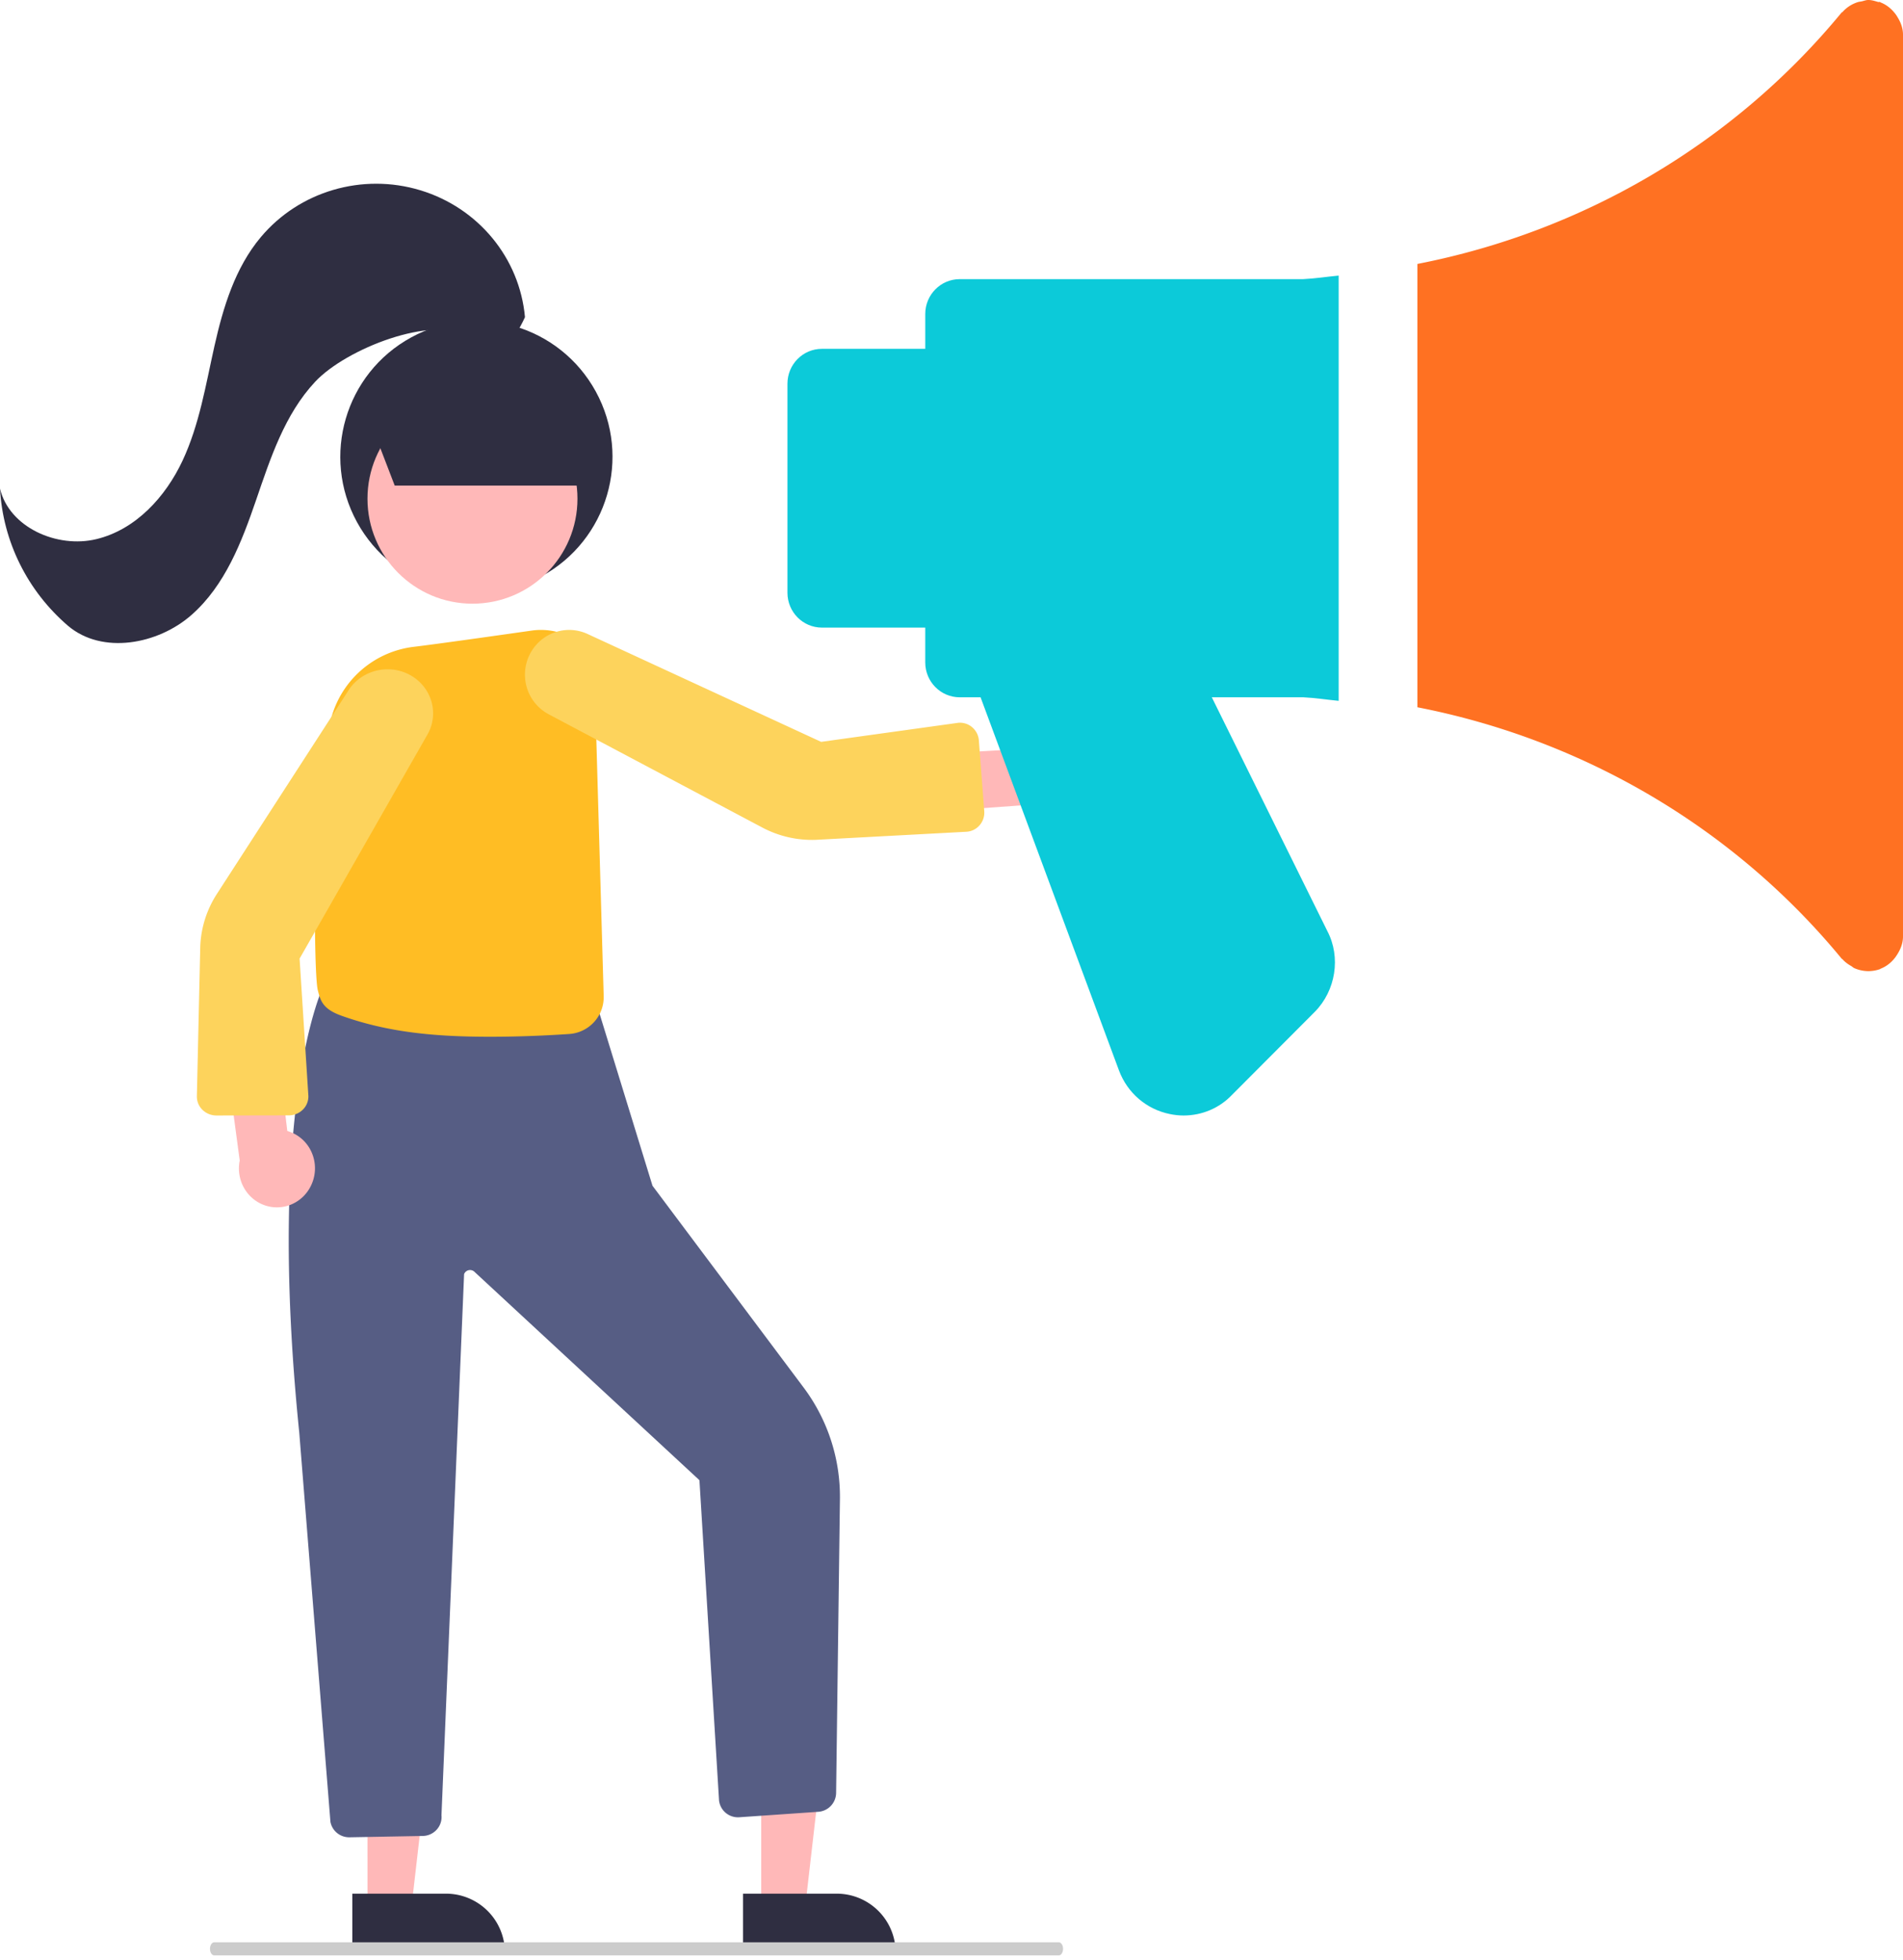 <svg width="300" height="309" viewBox="0 0 300 309" xmlns="http://www.w3.org/2000/svg">
    <g fill-rule="nonzero" fill="none">
        <path fill="#FFB8B8" d="M57.933 300h7.01l3.333-28.966-10.345.002z"/>
        <path d="m79.598 307.836-24.057.002-.001-9.294 14.762-.002a9.295 9.295 0 0 1 9.296 9.294z" fill="#2F2E41"/>
        <path fill="#FFB8B8" d="M120.002 300h7.01l3.333-28.966-10.345.002z"/>
        <path d="m141.197 307.836-24.057.002v-9.294l14.762-.002a9.295 9.295 0 0 1 9.295 9.294z" fill="#2F2E41"/>
        <path d="M55.048 289.655a3.004 3.004 0 0 1-2.956-2.418l-4.916-61.39c-5.293-51.987 3.766-70.303 3.858-70.481l.1-.194.217.013 42.492 2.43 9.02 29.323 23.843 31.836a28.717 28.717 0 0 1 5.706 17.494l-.603 46.418a3.02 3.02 0 0 1-2.805 2.949l-12.447.86a2.998 2.998 0 0 1-3.205-2.667l-3.084-50.395a.26.26 0 0 0-.072-.139L74.835 200.54a1.009 1.009 0 0 0-1.672.328l-3.566 85.315c.08.82-.188 1.635-.739 2.25-.56.63-1.36.997-2.204 1.013l-11.55.21h-.056z" fill="#565D84"/>
        <circle fill="#2F2E41" transform="rotate(-28.663 75.103 72.022)" cx="75.103" cy="72.022" r="21.453"/>
        <path d="M168.391 114.642a6.331 6.331 0 0 0-5.437-.428 6.516 6.516 0 0 0-3.812 3.979l-14.705.84-1.678 9.243 20.75-1.485c3.163.897 6.484-.762 7.73-3.862 1.245-3.099.022-6.66-2.848-8.287zM49.07 186.825a6.24 6.24 0 0 0 .052-5.164 5.999 5.999 0 0 0-3.83-3.356l-1.665-13.842-8.455-1.015 2.619 19.514c-.616 3.044 1.087 6.08 3.965 7.065 2.877.986 6.02-.39 7.314-3.202z" fill="#FFB8B8"/>
        <circle fill="#FFB8B8" cx="74.483" cy="78.621" r="16.552"/>
        <path d="M77.238 163.448c-8.768 0-16.116-.71-23.404-3.315-3-1.073-3.32-2.403-3.742-4.066-.663-2.611-1.026-33.487 2.393-43.734a15.377 15.377 0 0 1 12.739-10.36c3.255-.384 12.992-1.76 18.506-2.547 2.71-.407 5.47.27 7.685 1.883 1.462 1.098 2.22 2.277 2.256 3.505l1.498 52.204a5.818 5.818 0 0 1-5.431 5.994c-3.37.228-7.75.436-12.5.436z" fill="#FFBD24"/>
        <path d="M34.124 175.862c-.84 0-1.644-.33-2.227-.914a2.92 2.92 0 0 1-.86-2.18l.535-23.606a16.384 16.384 0 0 1 2.622-8.234l20.781-32.143c1.324-2.036 3.642-3.27 6.134-3.268 2.496 0 4.81 1.256 6.108 3.312a6.739 6.739 0 0 1 .17 6.972l-20.158 35.326 1.387 21.681a2.923 2.923 0 0 1-.883 2.139c-.58.57-1.372.892-2.2.894l-11.403.021h-.006zM154.412 130.122a2.947 2.947 0 0 1-2.117 1.01l-23.686 1.27a16.709 16.709 0 0 1-8.428-1.935l-33.688-17.862a7.056 7.056 0 0 1-3.717-5.744 7.084 7.084 0 0 1 2.874-6.22l.194.272-.194-.272a6.91 6.91 0 0 1 6.968-.696l36.83 17.011 21.625-3.005a2.968 2.968 0 0 1 2.195.706 3.04 3.04 0 0 1 1.048 2.077l.847 11.14a3.02 3.02 0 0 1-.751 2.249z" fill="#FDD35C"/>
        <path fill="#2F2E41" d="m62.224 76.552-4.293-11.17L77.236 60l13.798 4.085v12.467z"/>
        <path d="M82.759 50.003c-.84-9.33-7.357-17.235-16.49-20.005-9.135-2.77-19.072.146-25.147 7.378-4.063 4.836-5.94 11.059-7.315 17.176-1.374 6.117-2.369 12.395-5.037 18.088-2.668 5.692-7.371 10.863-13.582 12.358C8.978 86.492 1.436 83.128 0 77.024.45 85.357 4.317 93.16 10.724 98.66c5.38 4.57 14.165 2.954 19.462-1.709 5.297-4.663 7.919-11.507 10.187-18.12 2.268-6.612 4.504-13.507 9.315-18.651s18.447-10.611 24.626-7.142c4.846 2.72 6.585.99 8.445-3.036z" fill="#2F2E41"/>
        <path d="M211.034 110.49V43.448c-1.879.176-3.736.473-5.626.56h-54.115c-2.998 0-5.43 2.462-5.43 5.494v5.493h-16.294c-2.998 0-5.431 2.462-5.431 5.494v32.96c0 3.033 2.433 5.494 5.431 5.494h16.293v5.493c0 3.033 2.433 5.494 5.431 5.494h3.291l21.833 58.868c1.336 3.526 4.323 6.086 7.995 6.833.727.154 1.455.231 2.172.231 2.9 0 5.66-1.165 7.636-3.252l13.045-13.085c3.335-3.373 4.128-8.636 1.999-12.712l-18.227-36.883h14.425c1.869.088 3.715.384 5.572.56z" fill="#0CCAD9"/>
        <path d="M299.103 2.647a3.88 3.88 0 0 0-.35-.514c-.601-.766-1.356-1.39-2.285-1.75-.033-.011-.055-.055-.088-.066-.11-.033-.208.022-.317-.01-.492-.143-.984-.307-1.531-.307-.372 0-.7.142-1.06.219-.209.043-.405.054-.613.12-.94.306-1.75.831-2.395 1.553-.044.044-.11.055-.153.098-17.05 20.702-40.824 34.547-66.863 39.621v69.892c26.039 5.074 49.814 18.908 66.863 39.61.043.055.12.077.175.142.382.427.853.766 1.356 1.05.164.099.295.24.46.317a5.628 5.628 0 0 0 2.23.481 5.71 5.71 0 0 0 1.848-.317c.033-.01.055-.054.088-.065.93-.361 1.684-.974 2.285-1.75.132-.175.23-.328.35-.514.525-.842.897-1.772.897-2.822V5.468c0-1.05-.372-1.98-.897-2.821z" fill="#FF7122"/>
        <path d="M166.914 308.276H33.776c-.372 0-.673-.463-.673-1.035 0-.57.301-1.034.673-1.034h133.138c.371 0 .672.463.672 1.034 0 .572-.3 1.035-.672 1.035z" fill="#CCC"/>
    </g>
</svg>
